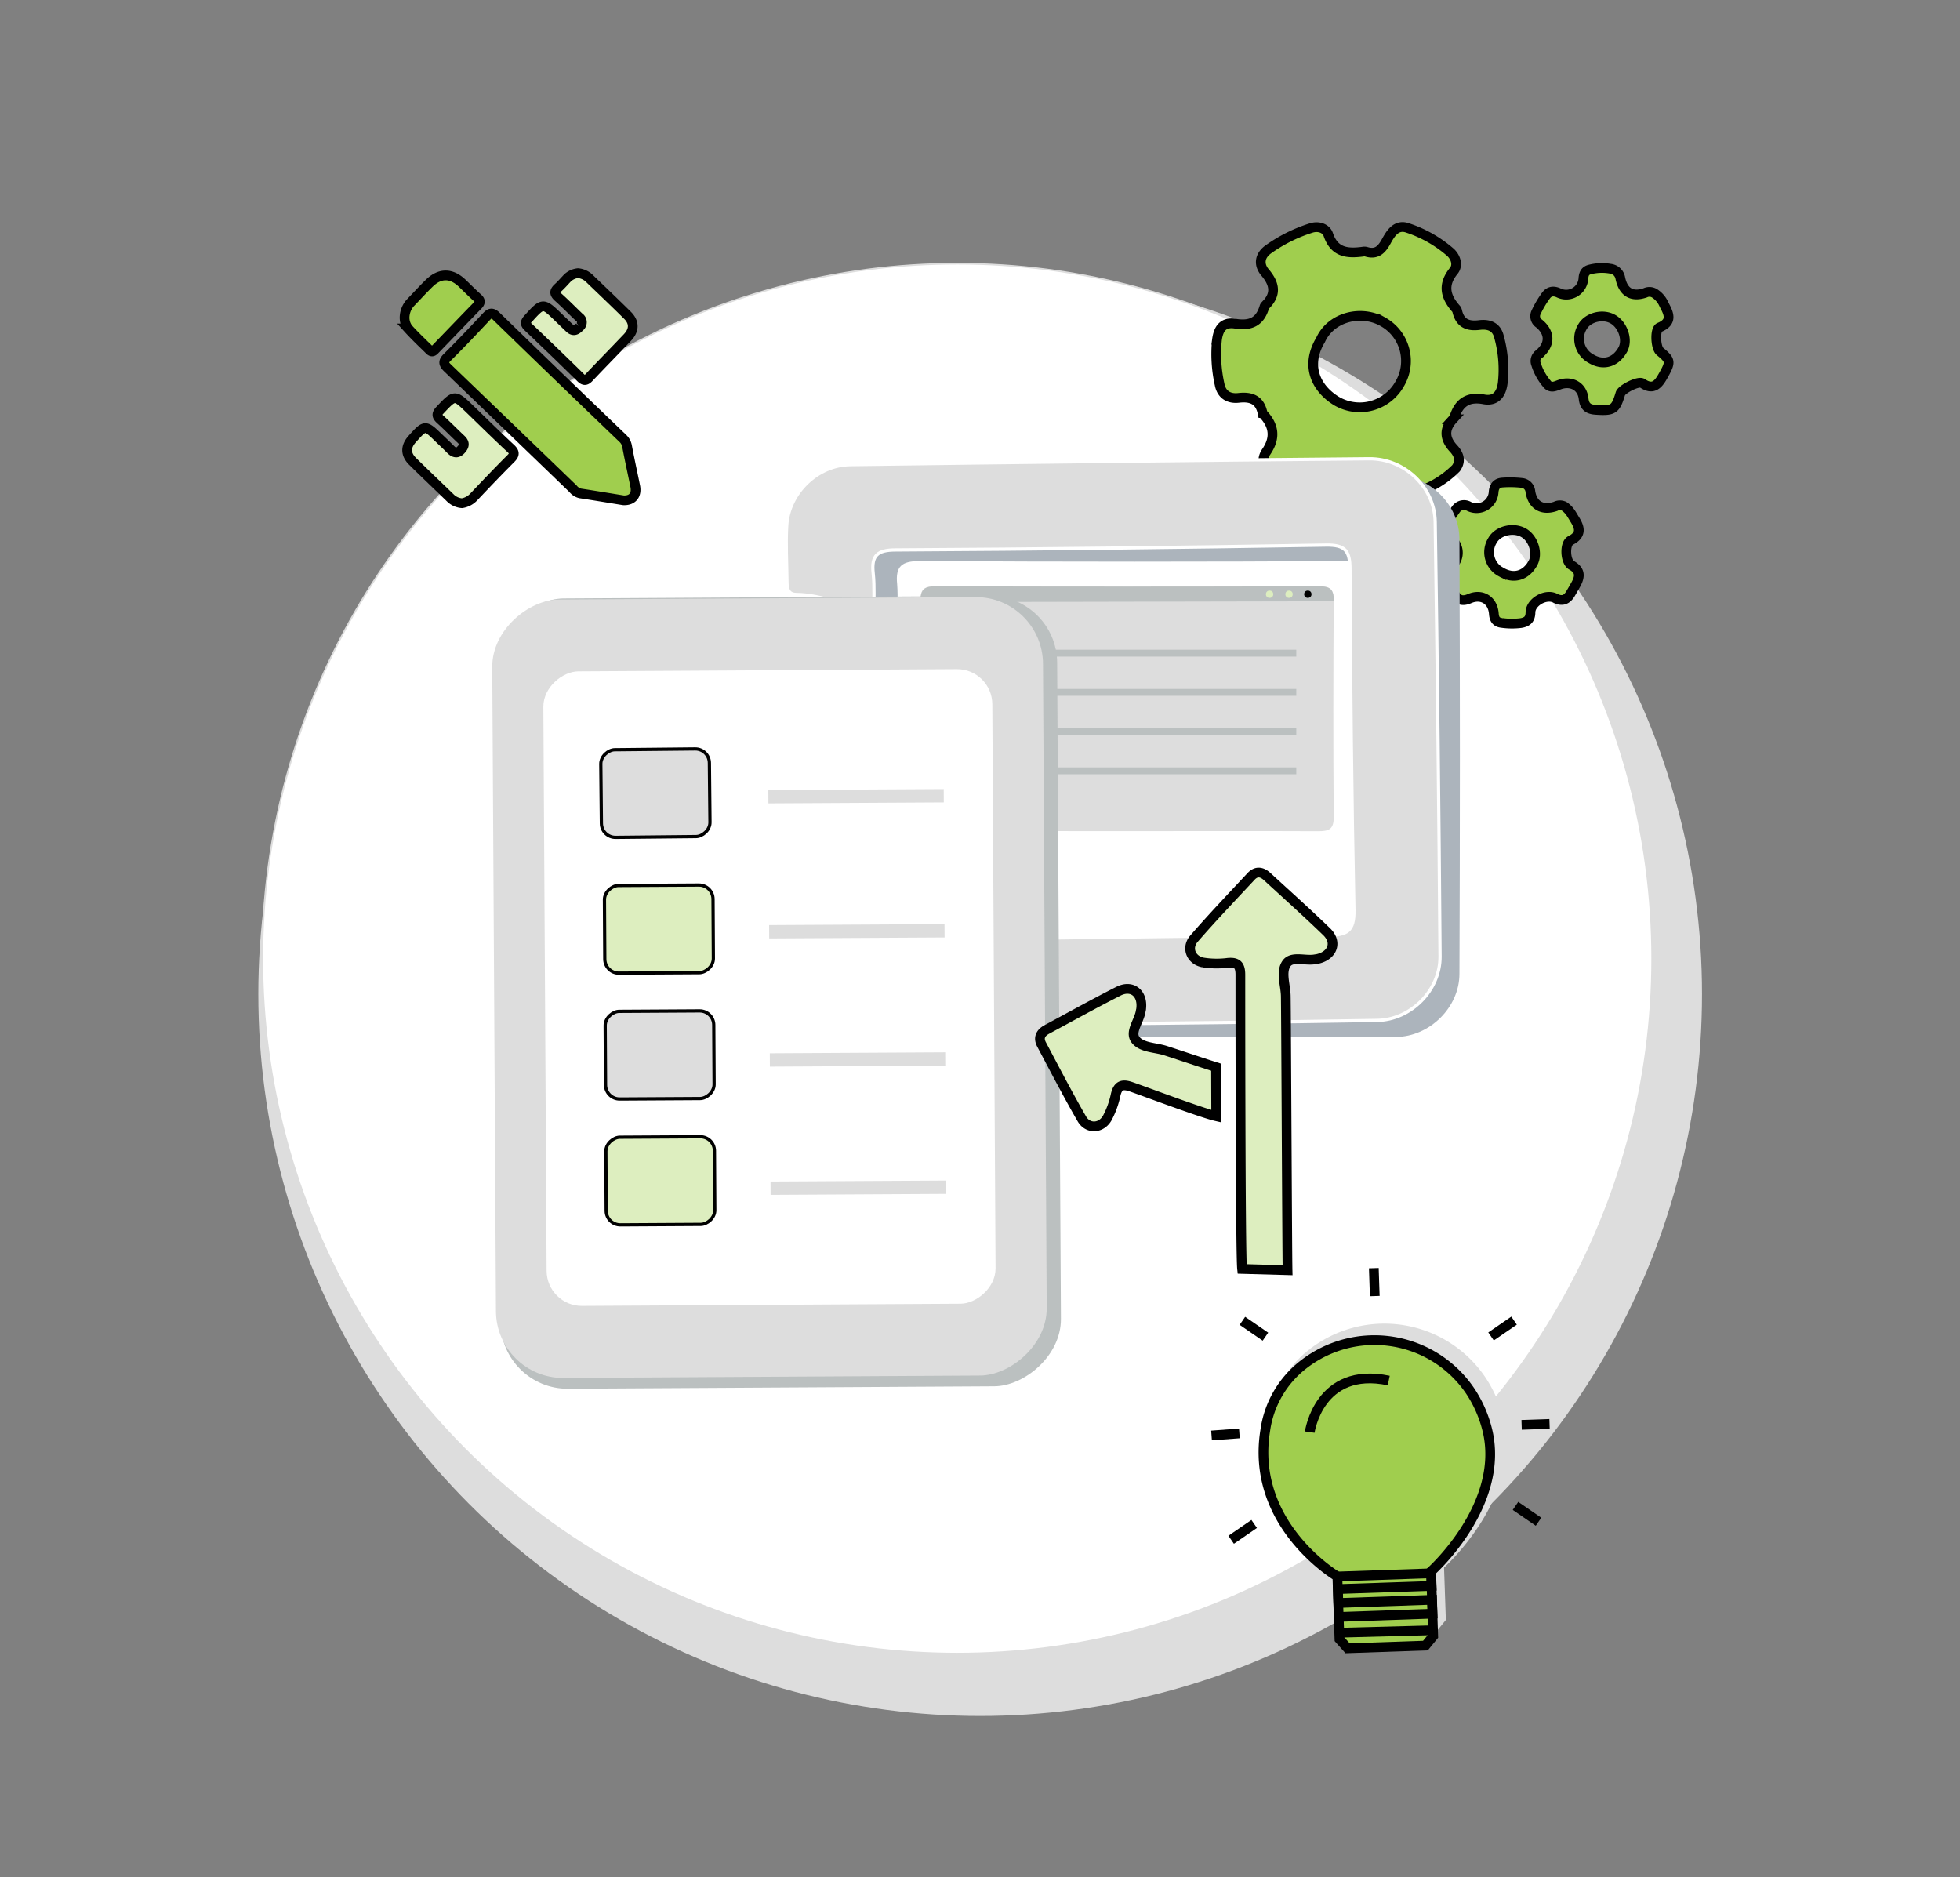 <?xml version="1.0" encoding="UTF-8"?> <svg xmlns="http://www.w3.org/2000/svg" id="Ebene_1" data-name="Ebene 1" viewBox="0 0 604.34 578.74"><rect x="0" y="0" width="604.34" height="578.74" fill="#808080" stroke="none"/><defs><style>.cls-1,.cls-11,.cls-7{fill:#ddd;}.cls-10,.cls-2{fill:#fff;}.cls-2{stroke:#ddd;stroke-width:0.5px;}.cls-11,.cls-12,.cls-2,.cls-3,.cls-4,.cls-5,.cls-7{stroke-miterlimit:10;}.cls-3{fill:#a0ce4e;}.cls-11,.cls-12,.cls-3,.cls-4,.cls-5{stroke:#000;}.cls-3,.cls-4,.cls-5{stroke-width:3px;}.cls-12,.cls-4,.cls-9{fill:#ddeebf;}.cls-5{fill:none;}.cls-6{fill:#acb4bc;}.cls-7{stroke:#fff;}.cls-8{fill:#bbc0c0;}</style></defs><circle class="cls-1" cx="302.22" cy="306.5" r="222.57"></circle><circle class="cls-2" cx="295.15" cy="295.57" r="214.27"></circle><path class="cls-3" d="M192.21,154.25c-4.35-.7-8.82-1.45-13.31-2.13a4,4,0,0,1-2.2-1.41Q157.38,132.07,138,113.44c-1.3-1.25-1.4-2-.08-3.29,4.1-4.07,8.08-8.25,12-12.46,1.08-1.15,1.77-1.49,3.1-.2q19.43,18.89,39,37.65a4.36,4.36,0,0,1,1.34,2.5c.76,4.06,1.66,8.1,2.48,12.15C196.46,152.61,195,154.39,192.21,154.25Z"></path><path class="cls-4" d="M142.45,155.15a5.71,5.71,0,0,1-3.45-1.5c-3.92-3.8-7.87-7.54-11.75-11.37-2.25-2.22-2.25-4.56-.18-6.89,4-4.46,4-4.46,8.23-.35,1.23,1.19,2.49,2.35,3.68,3.57,1,1,2,1.3,3.11.13s1.32-2.13.07-3.3c-2.14-2-4.18-4.11-6.35-6.07-1.11-1-1.32-1.68-.15-2.92,4.55-4.81,4.5-4.86,9.27-.25,4.15,4,8.26,8.08,12.49,12,1.38,1.28,1.29,2,0,3.28-3.86,3.85-7.61,7.8-11.36,11.75A6.31,6.31,0,0,1,142.45,155.15Z"></path><path class="cls-4" d="M178.22,84.22a5.84,5.84,0,0,1,3.31,1.43c4,3.85,8,7.64,11.93,11.54,2.2,2.18,2.17,4.57,0,6.87-3.92,4.13-7.92,8.18-11.83,12.32-.93,1-1.55,1.08-2.56.09q-8-7.86-16.15-15.59c-1-.92-1.08-1.5-.12-2.57,4.6-5.07,4.57-5.1,9.45-.39l3.34,3.22c1.19,1.15,2.14.68,3.11-.35a1.8,1.8,0,0,0-.07-2.93c-2.19-2.07-4.28-4.24-6.53-6.24-1.23-1.1-1.18-1.88,0-2.93,1-.91,1.94-2,2.89-3A5.58,5.58,0,0,1,178.22,84.22Z"></path><path class="cls-3" d="M124.75,97.75a7,7,0,0,1,1.71-4.32c2-2.07,3.89-4.16,5.93-6.14,3.27-3.18,6.79-3.13,10.09,0,1.58,1.52,3.13,3.08,4.76,4.55,1,.86.91,1.48,0,2.38-4.32,4.42-8.59,8.89-12.89,13.33-.5.51-1,1.25-1.81.46-2.26-2.21-4.57-4.39-6.69-6.73A5.62,5.62,0,0,1,124.75,97.75Z"></path><path class="cls-1" d="M415.32,500.53,414.79,485s-28.42-16.71-23.46-47.5a32.82,32.82,0,0,1,12.32-21.38,37.57,37.57,0,0,1,54.4,8.63,40.07,40.07,0,0,1,5.33,11.91c6.56,24.61-18.13,46.65-18.13,46.65l.56,16.15-2.53,3.11-25.34.87Z"></path><path class="cls-3" d="M413,505.39l-.64-19.33s-26.94-15.84-22.24-45a31.11,31.11,0,0,1,11.68-20.27,35.62,35.62,0,0,1,51.58,8.18,38.12,38.12,0,0,1,5.05,11.29c6.22,23.34-17.19,44.23-17.19,44.23l.67,19.94-2.4,2.94-24,.83Z"></path><polyline class="cls-5" points="412.38 486.06 441.29 485.08 441.42 488.96 412.52 489.94 412.66 494.23 441.56 493.24 441.71 497.53 412.81 498.52"></polyline><path class="cls-5" d="M403.84,441.55s2.86-20.42,24.36-15.9"></path><line class="cls-5" x1="423.6" y1="390.99" x2="423.89" y2="399.6"></line><line class="cls-5" x1="383.08" y1="407.24" x2="390.18" y2="412.12"></line><line class="cls-5" x1="466.84" y1="407.18" x2="459.74" y2="412.05"></line><line class="cls-5" x1="477.78" y1="439.02" x2="469.17" y2="439.31"></line><line class="cls-5" x1="382.15" y1="441.95" x2="373.56" y2="442.58"></line><line class="cls-5" x1="467.28" y1="464.3" x2="474.38" y2="469.18"></line><line class="cls-5" x1="386.71" y1="469.86" x2="379.61" y2="474.74"></line><line class="cls-5" x1="412.95" y1="503.4" x2="441.87" y2="502.63"></line><path class="cls-3" d="M463.34,118.14a37.81,37.81,0,0,0-1.18-14.43c-.81-3.13-3.28-3.83-6-3.5-3.64.46-6-.56-6.86-4.33a1.37,1.37,0,0,0-.29-.62c-3.32-3.72-4.31-7.41-.77-11.75,1.39-1.7.67-4.14-1-5.7a38.54,38.54,0,0,0-13.13-7.5c-3.6-1.32-5.36,1.71-6.7,4.14-1.48,2.69-3.08,4.14-6.22,3.15a2.45,2.45,0,0,0-1,0c-4.7.61-8.74.31-10.63-5.27-.65-1.91-3-2.79-5.37-2A46.84,46.84,0,0,0,390.91,77c-2.64,2-2.79,4.72-.85,7,3.06,3.61,3.54,6.83,0,10.25a.83.83,0,0,0-.18.3c-1.32,4.54-4.11,6-8.91,5.26-3.64-.59-5.22,1.22-5.73,4.93a42.89,42.89,0,0,0,.81,13.79c.59,3.14,2.85,4.49,5.87,4.14,3.84-.44,6.52.58,7.37,4.68a.78.78,0,0,0,.18.3c3.39,3.61,3.87,7.36,1,11.59-2.07,3-.32,5.32,2.23,7,3.12,2,6.35,3.83,9.62,5.57,3.61,1.92,6.31,1.27,8.09-2.38,1.68-3.45,3.74-5.32,7.7-4a.79.79,0,0,0,.34,0c4.8-.86,8.79-.25,10.53,5.22a3.25,3.25,0,0,0,3.35,2.12,29.8,29.8,0,0,0,16.62-8.41c1.65-2.34.81-4.37-.77-6.08-2.79-3-3-5.95-.21-9a2.6,2.6,0,0,0,.53-.89c1.5-4.46,4.31-6.17,9.16-5.24C461,123.72,462.87,121.78,463.34,118.14Zm-31.81.3A14.13,14.13,0,0,1,412,123.59c-6.34-3.93-9.55-10.91-4.82-18.78,3.29-7.24,12.69-9.37,19.29-5.56A13.83,13.83,0,0,1,431.53,118.44Z"></path><path class="cls-3" d="M512.69,116.05c2.52-4.46,2.53-4.9-.86-7.7-1.34-1.11-1.64-6.79-.17-7.4,4.12-1.71,2.92-4.23,1.44-7a7.68,7.68,0,0,0-2.81-3.43,3,3,0,0,0-3-.24c-4.1,1.41-6.79-.15-7.69-4.55a3.51,3.51,0,0,0-3.07-2.88,15,15,0,0,0-6.19.21c-1.49.33-2,1.25-2.11,2.72a5.32,5.32,0,0,1-7.49,4.59c-1.65-.8-3-.63-4,.68a30,30,0,0,0-3.16,5.35,2.7,2.7,0,0,0,1,3.36c3.48,2.88,3.44,6.55-.1,9.46a2.62,2.62,0,0,0-.86,3.06,17.33,17.33,0,0,0,3.3,6c1.11,1.5,2.45.87,3.75.38,3.78-1.43,7.2.4,7.62,4.3.28,2.5,1.54,3.27,3.86,3.41,5.29.33,6-.09,7.47-5,.4-1.39,5.58-4,6.76-3.22C509.56,120.32,511.17,118.74,512.69,116.05ZM500.3,107.9c-2.22,3.89-6,4.93-9.73,2.69a7,7,0,0,1-2.62-9.88c1.75-3,6.44-4.09,9.51-2.22S502,105,500.3,107.9Z"></path><path class="cls-3" d="M485.94,180.1c1.26-2.32,1.41-4.26-1.36-5.8-2-1.11-2.25-6.68-.3-7.67,3.47-1.76,2.83-4,1.25-6.51-.85-1.36-1.54-2.87-3.21-4a2.89,2.89,0,0,0-2.69,0c-4.07,1.4-7.09-.32-7.76-4.53a2.91,2.91,0,0,0-2.69-2.7,32.88,32.88,0,0,0-5.87-.11c-1.68.1-2.6,1-2.77,2.89a5.26,5.26,0,0,1-7.59,4.46,3,3,0,0,0-4,.86,28.29,28.29,0,0,0-3,5.06c-.66,1.38-.22,2.59,1.08,3.62,3.32,2.61,3.31,7,0,9.32a2.6,2.6,0,0,0-1,3.57c.71,1.58,1.65,3,2.47,4.57,1.08,2,2.52,2.33,4.62,1.43,3.8-1.63,7.19.5,7.49,4.7.12,1.67.77,2.61,2.42,2.79a22.18,22.18,0,0,0,5.87.06c2-.31,3-1.19,3-3.38.12-3.18,4.74-5.77,7.61-4.3,2.1,1.07,3.53.57,4.68-1.29C484.8,182.11,485.38,181.12,485.94,180.1Zm-13.3-6.47c-2.17,3.89-5.9,5-9.73,2.77a6.87,6.87,0,0,1-2.71-9.8c1.67-3,6.37-4.12,9.52-2.37S474.27,170.7,472.64,173.63Z"></path><path class="cls-6" d="M276.61,193.23c-8.24-3.07-15.6-6.63-23.86-6.87-2.79-.08-2.82-2.25-2.82-4.28,0-5.67-.28-11.37.12-17,.72-9.95,9.67-18.53,19.76-18.56q80-.19,160.07,0c10.83,0,20.08,8.95,20.12,19.71q.28,67,0,134c0,10.39-9.22,19.41-19.58,19.47-32.36.2-64.72.08-97.08.1-2.83,0-5.28-.12-6.37-3.58-2.64-8.39-7.54-15.46-14-21.8,2.19-2.31,4.77-1.24,7-1.24,31.87-.08,63.74-.19,95.6.07,5.86,0,8.12-1.12,8.06-7.6-.32-35-.27-70.09,0-105.13,0-5.7-1.35-7.58-7.36-7.54q-66.33.38-132.65,0c-5.59,0-7.56,1.59-7,7.11C276.94,184.19,276.61,188.38,276.61,193.23Z"></path><path class="cls-7" d="M269.44,189.88c-8.27-3-15.67-6.46-23.93-6.6-2.8-.05-2.85-2.22-2.87-4.25-.06-5.68-.41-11.37-.07-17,.61-10,9.47-18.64,19.55-18.78q80-1.09,160.06-1.81c10.83-.1,20.18,8.73,20.34,19.48q1,67,1.5,134c.07,10.4-9,19.51-19.37,19.69-32.35.57-64.71.81-97.07,1.19-2.83,0-5.28-.06-6.41-3.51-2.73-8.36-7.71-15.37-14.25-21.64,2.16-2.33,4.75-1.29,6.95-1.32,31.86-.43,63.72-.9,95.59-1,5.86,0,8.11-1.21,8-7.69-.72-35-1.06-70.08-1.22-105.12,0-5.7-1.43-7.57-7.44-7.46q-66.31,1.13-132.64,1.5c-5.59,0-7.55,1.67-6.93,7.19C269.68,180.84,269.39,185,269.44,189.88Z"></path><path class="cls-1" d="M347.67,256.26c-19.54,0-39.07-.07-58.6.06-3.66,0-5.33-.51-5.29-4.49.22-22.18.18-44.37,0-66.56,0-3.41.89-4.52,4.76-4.5q59.1.18,118.2,0c3.62,0,4.51,1.08,4.49,4.26-.13,22.34-.17,44.68,0,67,0,3.74-1.51,4.27-5,4.25C386.73,256.19,367.2,256.26,347.67,256.26Z"></path><path class="cls-8" d="M283.81,185.65c0-3.69.89-4.9,4.76-4.88q59.1.19,118.2,0c3.62,0,4.51,1.17,4.49,4.62Z"></path><rect class="cls-8" x="292.52" y="200.32" width="107.17" height="2.12"></rect><rect class="cls-8" x="292.52" y="212.41" width="107.17" height="2.12"></rect><rect class="cls-8" x="292.52" y="224.5" width="107.17" height="2.12"></rect><rect class="cls-8" x="292.52" y="236.6" width="107.17" height="2.12"></rect><circle class="cls-9" cx="391.46" cy="183.21" r="1.13"></circle><circle class="cls-9" cx="397.46" cy="183.21" r="1.13"></circle><circle cx="403.25" cy="183.21" r="1.13"></circle><rect class="cls-8" x="118.34" y="219.59" width="243.66" height="172.79" rx="20.67" transform="translate(-64.45 547.9) rotate(-90.33)"></rect><rect class="cls-1" x="117.27" y="219.59" width="240.01" height="169.82" rx="20.67" transform="translate(-65.87 543.5) rotate(-90.33)"></rect><rect class="cls-10" x="139.45" y="235.28" width="195.65" height="138.43" rx="10.85" transform="translate(-65.87 543.5) rotate(-90.33)"></rect><rect class="cls-11" x="189.44" y="228.87" width="27.02" height="33.48" rx="4.34" transform="matrix(-0.01, -1, 1, -0.01, -41.5, 449.95)"></rect><rect class="cls-12" x="189.67" y="269.74" width="27.02" height="33.48" rx="4.34" transform="translate(-82.14 491.28) rotate(-90.33)"></rect><rect class="cls-11" x="189.89" y="308.55" width="27.02" height="33.48" rx="4.34" transform="translate(-120.72 530.53) rotate(-90.33)"></rect><rect class="cls-12" x="190.11" y="347.35" width="27.02" height="33.48" rx="4.34" transform="translate(-159.31 569.78) rotate(-90.33)"></rect><rect class="cls-1" x="236.94" y="243.42" width="54.08" height="4.11" transform="translate(-1.39 1.5) rotate(-0.32)"></rect><rect class="cls-1" x="237.18" y="285.05" width="54.08" height="4.11" transform="translate(-1.62 1.5) rotate(-0.32)"></rect><rect class="cls-1" x="237.4" y="324.58" width="54.08" height="4.11" transform="translate(-1.85 1.5) rotate(-0.32)"></rect><rect class="cls-1" x="237.62" y="364.11" width="54.08" height="4.11" transform="translate(-2.07 1.51) rotate(-0.32)"></rect><path class="cls-4" d="M397,391.63c-.13-5.62-.44-79-.55-84.58-.07-3.37-1.62-7.35.23-10,1.67-2.36,5.74-.75,8.71-1.26.33-.06.67-.09,1-.17,4.53-1.1,6-5.15,2.65-8.37-6-5.81-12.21-11.36-18.34-17-1.62-1.49-3.34-1.77-4.93-.06-5.92,6.36-11.92,12.64-17.61,19.2-2.47,2.85-.94,6.67,2.8,7.36a26.92,26.92,0,0,0,7.61.11c3-.3,3.88.83,3.88,3.68,0,4.77,0,86,.53,90.7Z"></path><path class="cls-4" d="M375,344.15c-4.64-1.06-21.75-7.53-26.25-9.08-2.69-.93-4.06-.44-4.75,2.46a27.11,27.11,0,0,1-2.58,7.16c-1.88,3.31-6,3.51-7.87.24-4.34-7.52-8.33-15.24-12.4-22.91-1.1-2.06-.28-3.6,1.66-4.64,7.35-3.95,14.62-8,22.07-11.78,4.12-2.07,7.48.59,7,5.23,0,.34-.12.67-.17,1-.49,3-3.34,6.29-1.66,8.64,1.87,2.6,6.13,2.43,9.35,3.47,5.34,1.73,10.2,3.39,15.55,5.09Z"></path></svg> 